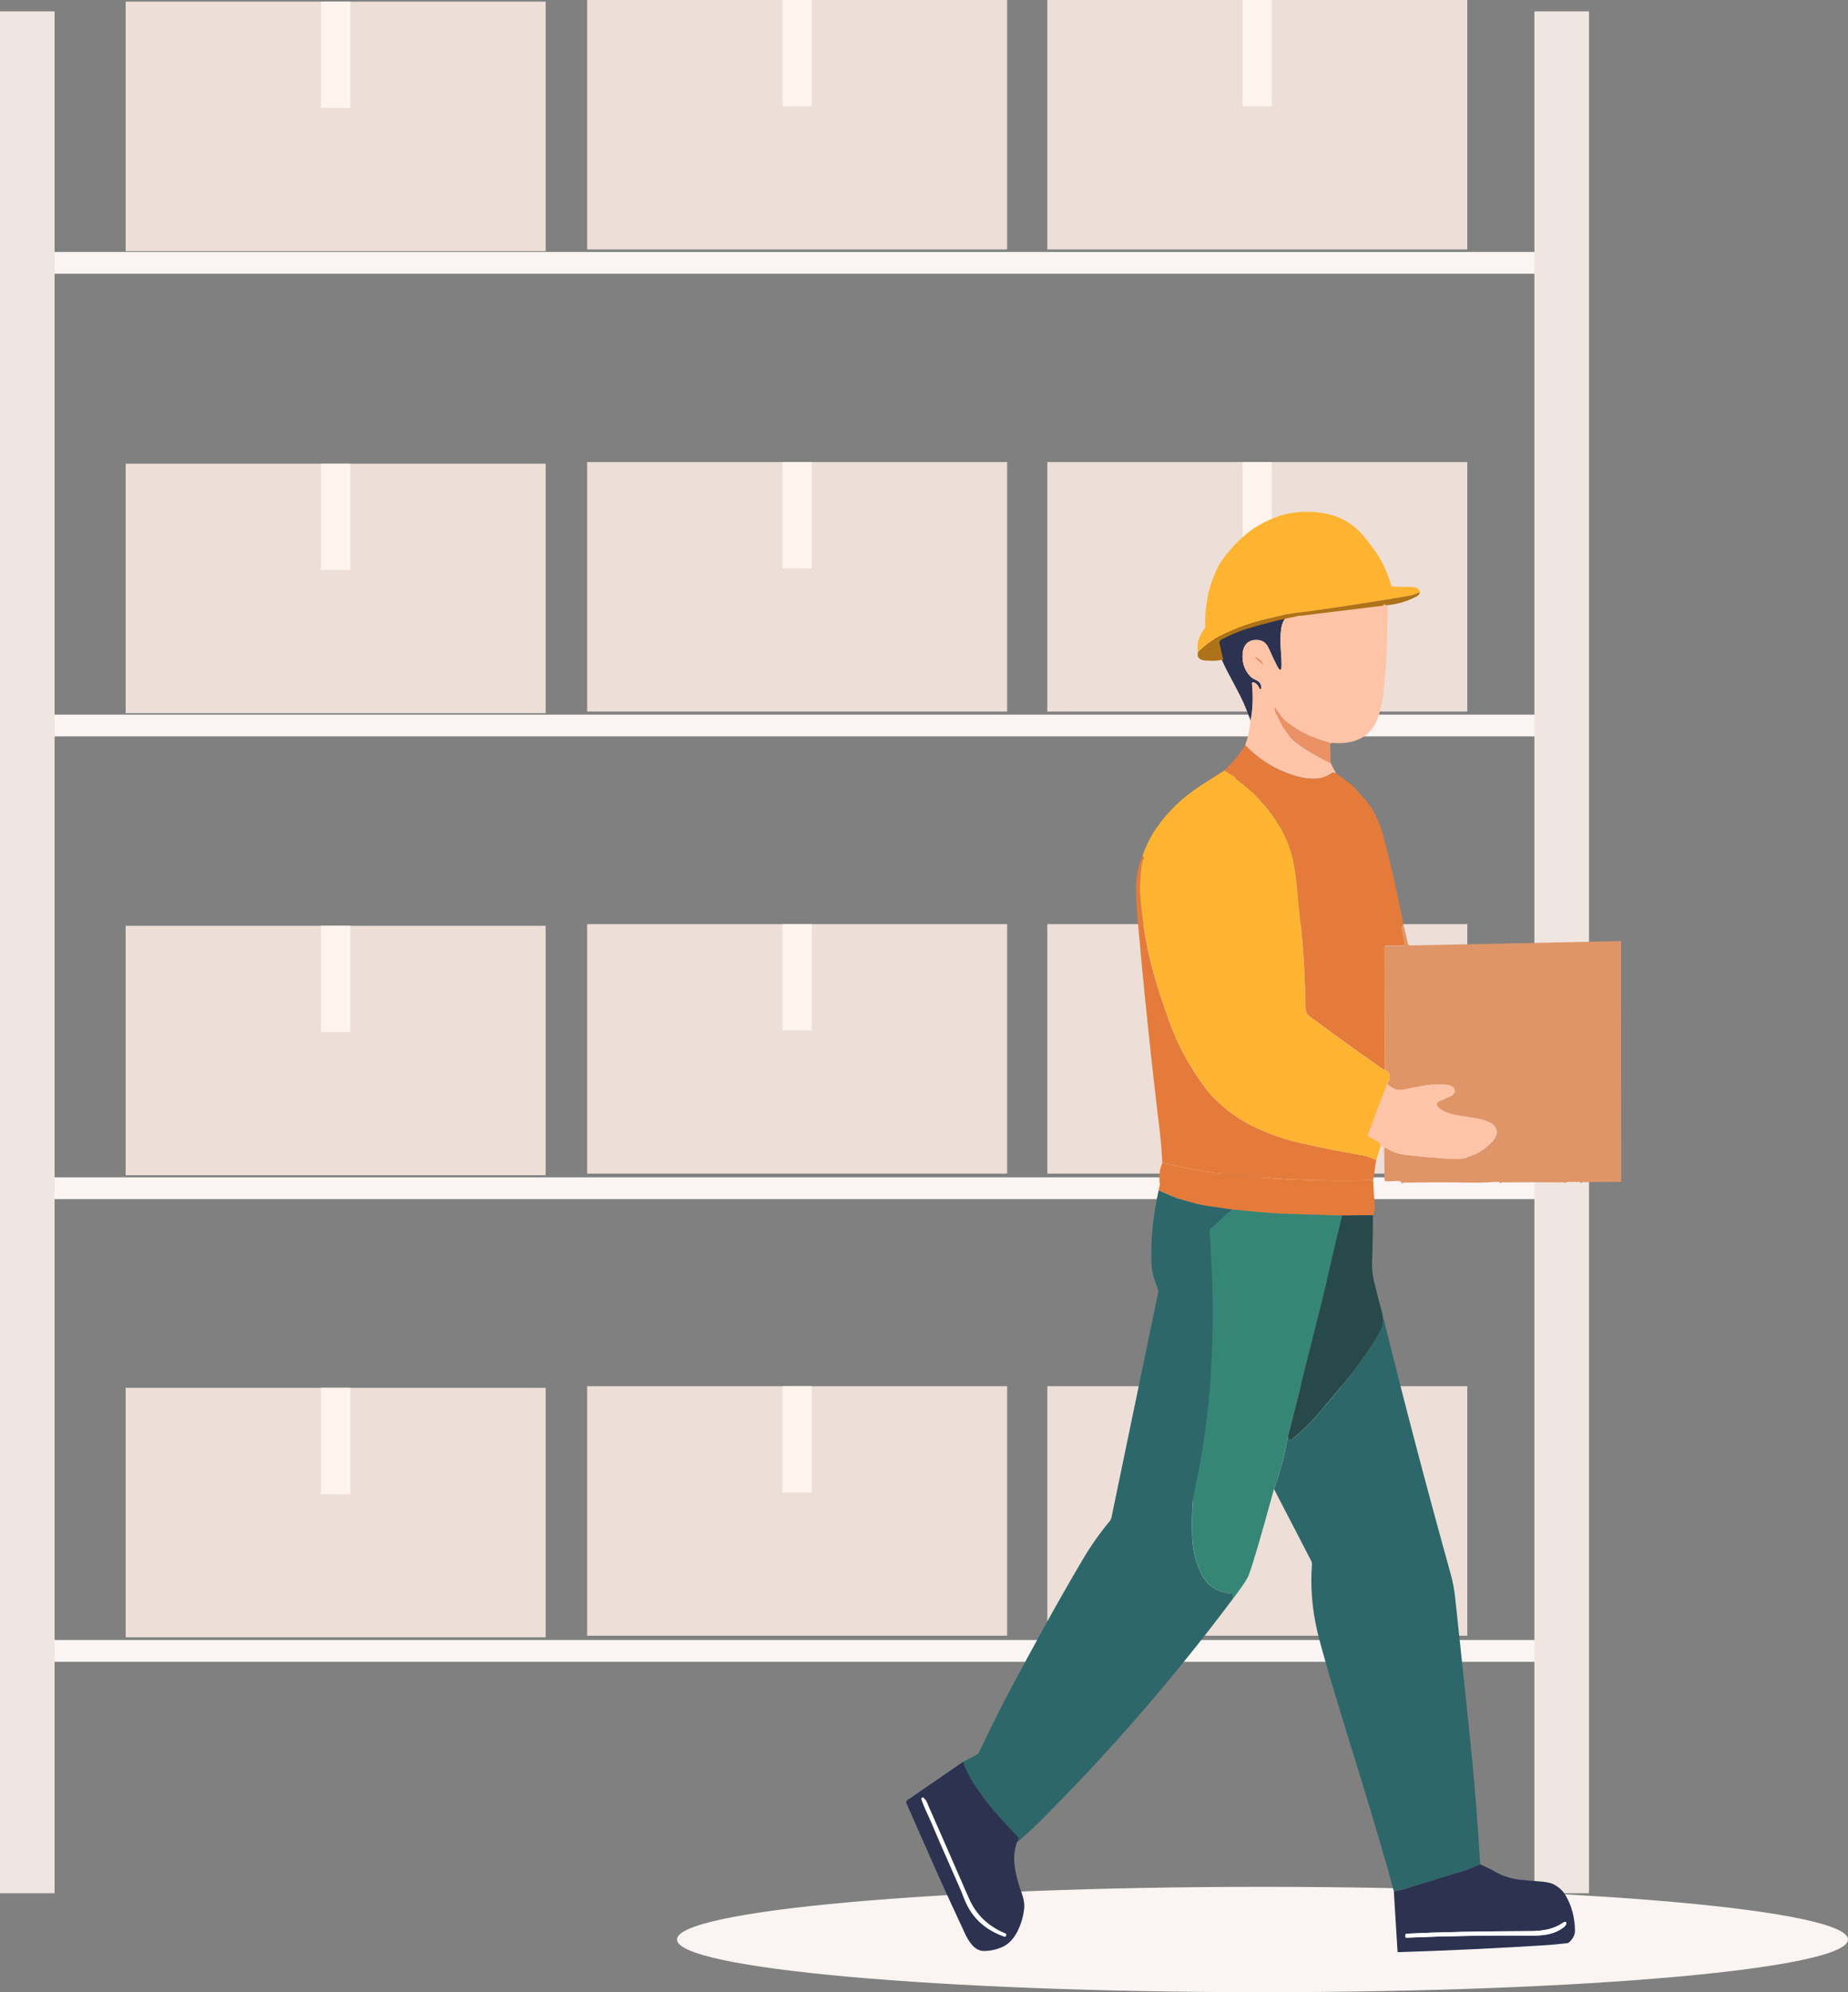 <svg xmlns="http://www.w3.org/2000/svg" width="448" height="483" viewBox="0 0 448 483" fill="none"><rect x="0" y="0" width="448" height="483" fill="#808080" stroke="none"/><g clip-path="url(#clip0_808_651)"><path d="M376.728 61.084H9.438v5.285H376.728V61.084z" fill="#faf5f3"/><path d="M376.728 173.252H9.438v5.285H376.728v-5.285z" fill="#faf5f3"/><path d="M376.728 285.43H9.438V290.715H376.728V285.43z" fill="#faf5f3"/><path d="M376.728 397.606H9.438v5.286H376.728v-5.286z" fill="#faf5f3"/><path d="M13.236 2.76H0V459.006H13.236V2.76z" fill="#f0e6e1"/><path d="M385.211 2.76H371.975V459.006h13.236V2.76z" fill="#f0e6e1"/><path d="M132.279.397H30.463V60.881H132.279V.397z" fill="#eddfd8"/><path d="M84.915.397H77.828V26.163h7.086V.397z" fill="#fff4ee"/><path d="M244.154.0H142.338V60.483H244.154V0z" fill="#eddfd8"/><path d="M196.789.0H189.703V25.766H196.789V0z" fill="#fff4ee"/><path d="M355.705.0H253.889V60.483H355.705V0z" fill="#eddfd8"/><path d="M308.338.0H301.252V25.766H308.338V0z" fill="#fff4ee"/><path d="M132.279 112.422H30.463v60.483H132.279V112.422z" fill="#eddfd8"/><path d="M84.915 112.422H77.828v25.766h7.086V112.422z" fill="#fff4ee"/><path d="M244.154 112.024H142.338v60.484H244.154V112.024z" fill="#eddfd8"/><path d="M196.789 112.024H189.703V137.79H196.789V112.024z" fill="#fff4ee"/><path d="M355.705 112.024H253.889v60.484H355.705V112.024z" fill="#eddfd8"/><path d="M308.338 112.024H301.252V137.79H308.338V112.024z" fill="#fff4ee"/><path d="M132.279 224.447H30.463V284.93H132.279V224.447z" fill="#eddfd8"/><path d="M84.915 224.447H77.828v25.766h7.086V224.447z" fill="#fff4ee"/><path d="M244.154 224.05H142.338v60.483H244.154V224.05z" fill="#eddfd8"/><path d="M196.789 224.05H189.703v25.766H196.789V224.05z" fill="#fff4ee"/><path d="M355.705 224.05H253.889v60.483H355.705V224.05z" fill="#eddfd8"/><path d="M308.338 224.05H301.252v25.766H308.338V224.05z" fill="#fff4ee"/><path d="M132.279 336.472H30.463v60.483H132.279V336.472z" fill="#eddfd8"/><path d="M84.915 336.472H77.828v25.765h7.086V336.472z" fill="#fff4ee"/><path d="M244.154 336.075H142.338v60.483H244.154V336.075z" fill="#eddfd8"/><path d="M196.789 336.075H189.703v25.766H196.789V336.075z" fill="#fff4ee"/><path d="M355.705 336.075H253.889v60.483H355.705V336.075z" fill="#eddfd8"/><path d="M308.338 336.075H301.252v25.766H308.338V336.075z" fill="#fff4ee"/><path d="M306.059 482.99C384.451 482.99 448 477.272 448 470.219s-63.549-12.771-141.941-12.771C227.667 457.448 164.117 463.166 164.117 470.219s63.55 12.771 141.942 12.771z" fill="#faf5f2"/><path fill-rule="evenodd" clip-rule="evenodd" d="M335.148 143.371C331.462 144.267 327.929 145.133 324.569 145.978 322.228 146.569 319.947 146.885 317.89 146.813 314.225 146.681 309.898 146.345 304.919 145.795 301.396 148.188 297.985 150.846 294.707 153.738 294.422 154.421 294.493 155.419 294.941 156.722 295.684 158.902 296.601 161.01 297.69 163.047 299.401 166.255 300.459 168.281 300.877 169.116 301.498 170.379 302.272 172.243 303.188 174.738 303.738 171.713 303.85 168.709 303.514 165.725 303.514 165.684 303.514 165.633 303.534 165.593 303.555 165.552 303.575 165.511 303.616 165.481 303.656 165.45 303.697 165.43 303.738 165.42 303.779 165.409 303.83 165.42 303.87 165.42 304.522 165.623 304.99 166.092 305.286 166.815 305.347 166.957 305.418 167.039 305.52 167.059 305.55 167.059 305.581 167.059 305.611 167.059 305.642 167.059 305.672 167.039 305.693 167.019 305.713 166.998 305.734 166.968 305.754 166.947 305.764 166.917 305.774 166.886 305.774 166.856 305.774 165.491 305.102 165.165 304.328 164.788 303.901 164.574 303.433 164.35 303.046 163.912 301.62 162.334 301.03 160.44 301.274 158.24 301.518 156.04 303.005 154.879 305.194 155.185 306.273 155.337 307.098 156.05 307.648 157.313 308.35 158.902 308.992 160.266 309.572 161.397 310.315 162.823 310.682 162.731 310.692 161.132 310.692 160.277 310.631 159.34 310.57 158.362 310.437 156.366 310.285 154.176 310.682 152.007 310.977 150.337 312.026 149.003 313.818 148.015 314.418 147.679 314.999 147.516 315.549 147.526 316.679 147.526 317.656 147.679 318.491 147.974 319.978 147.71 321.423 147.465 322.818 147.231 324.61 146.925 326.046 146.63 327.115 146.345 329.182 145.805 331.259 145.276 333.336 144.766 333.845 144.644 334.364 144.563 334.894 144.522 334.995 144.522 335.107 144.552 335.189 144.624 335.27 144.695 335.321 144.787 335.331 144.899 335.474 146.324 335.596 147.781 335.708 149.268 335.718 149.4 335.769 149.502 335.861 149.573 335.718 147.251 335.484 145.204 335.158 143.371H335.148z" fill="#2c3250"/><path d="M304.184 159.524S304.174 159.513 304.174 159.503c0 0 0-.01.0-.02S304.174 159.473 304.174 159.462C304.174 159.462 304.174 159.452 304.184 159.442L304.235 159.391S304.327 159.33 304.398 159.33C304.48 159.33 304.571 159.35 304.673 159.391S304.897 159.493 305.019 159.575C305.141 159.656 305.264 159.748 305.386 159.839L305.518 159.951C305.64 160.053 305.752 160.155 305.844 160.267 305.946 160.379 306.027 160.481 306.078 160.583 306.139 160.685 306.18 160.776 306.19 160.848 306.2 160.919 306.19 160.98 306.16 161.021L306.109 161.072S306.099 161.082 306.088 161.082c0 0-.01.0-.02.0.0.0-.01.0-.02.0C306.048 161.082 306.037 161.082 306.027 161.072L304.164 159.503 304.184 159.524z" fill="#ea9266"/><path d="M324.446 169.361C325.383 170.614 326.625 171.235 328.183 171.225 328.183 171.276 328.244 171.316 328.325 171.347 328.366 171.367 328.407 171.388 328.427 171.428 328.447 171.469 328.468 171.51 328.468 171.551 328.468 171.591 328.458 171.642 328.427 171.673 328.396 171.703 328.366 171.734 328.325 171.754 327.307 172.192 326.36 172.151 325.485 171.632 324.293 170.919 323.082 169.646 323.204 168.129 323.214 167.956 323.306 167.854 323.479 167.813 323.581 167.793 323.672 167.793 323.774 167.823 323.927 167.884 324.018 167.986 324.039 168.149 324.1 168.577 324.242 168.974 324.446 169.341V169.361z" fill="#fff"/><path fill-rule="evenodd" clip-rule="evenodd" d="M306.048 161.091 304.185 159.523S304.175 159.513 304.175 159.503c0 0 0-.011.0-.021S304.175 159.472 304.175 159.462C304.175 159.452 304.175 159.452 304.185 159.441L304.236 159.391S304.328 159.329 304.399 159.329C304.48 159.329 304.572 159.35 304.674 159.391 304.776 159.431 304.898 159.492 305.02 159.574 305.142 159.655 305.264 159.747 305.387 159.839L305.519 159.951C305.641 160.052 305.753 160.154 305.845 160.266 305.947 160.378 306.028 160.48 306.079 160.582 306.14 160.684 306.181 160.776 306.191 160.847 306.201 160.918 306.191 160.979 306.16 161.02L306.109 161.071S306.099 161.081 306.089 161.081c0 0-.01.0-.02.0.0.0-.01.0-.021.0C306.048 161.081 306.038 161.081 306.028 161.071L306.048 161.091zm29.771 2.251C336.206 159.564 336.267 155.592 336.328 152.078 336.369 149.339 336.41 146.874 336.593 144.99H327.297L313.746 147.078 313.573 148.147C311.913 149.125 310.946 150.408 310.661 152.007 310.274 154.176 310.416 156.376 310.549 158.362 310.61 159.34 310.681 160.277 310.671 161.132 310.671 162.731 310.294 162.823 309.551 161.397 308.96 160.266 308.319 158.902 307.627 157.313 307.077 156.05 306.252 155.337 305.173 155.185 302.984 154.879 301.497 156.04 301.253 158.24 301.009 160.439 301.599 162.334 303.024 163.912 303.411 164.34 303.87 164.574 304.307 164.788 305.081 165.165 305.753 165.501 305.753 166.855 305.753 166.886 305.753 166.917 305.733 166.947 305.723 166.978 305.702 166.998 305.672 167.018 305.651 167.039 305.621 167.049 305.59 167.059 305.56 167.059 305.529 167.059 305.499 167.059 305.407 167.039 305.325 166.957 305.264 166.815 304.969 166.081 304.501 165.623 303.849 165.419 303.808 165.409 303.758 165.399 303.717 165.419 303.676 165.419 303.635 165.45 303.595 165.481 303.554 165.511 303.534 165.542 303.513 165.593 303.493 165.633 303.493 165.684 303.493 165.725 303.829 168.709 303.717 171.713 303.167 174.738 302.974 176.856 302.536 178.832 301.854 180.655 304.572 183.557 307.871 185.767 311.75 187.315 314.418 188.374 316.831 188.873 318.989 188.792 320.303 188.761 321.626 188.283 322.96 187.356 323.072 187.305 323.377 187.356 323.856 187.468L322.563 184.953C319.722 183.649 317.014 182.07 314.428 180.186 311.791 178.272 310.101 175.043 309.011 172.141 308.981 172.06 308.981 171.917 309.011 171.723 309.052 171.52 309.123 171.51 309.225 171.683 310.141 173.22 311.088 174.361 312.056 175.105 315.059 177.416 318.439 179.066 322.207 180.054 322.268 180.074 322.308 180.095 322.349 180.135 322.39 180.176 322.42 180.217 322.451 180.268 322.532 180.237 322.614 180.197 322.695 180.166 322.797 180.125 322.889 180.115 322.97 180.115 328 180.512 332.246 179.056 334.078 173.903 334.679 172.212 335.117 170.206 335.402 167.884 335.595 166.285 335.728 164.768 335.799 163.322L335.819 163.342z" fill="#fec4a7"/><path d="M322.47 180.279 322.582 184.953C319.742 183.65 317.033 182.071 314.447 180.187 311.81 178.273 310.12 175.044 309.031 172.142 309 172.06 309 171.918 309.031 171.714 309.071 171.51 309.143 171.5 309.245 171.673 310.161 173.211 311.108 174.352 312.075 175.095 315.079 177.407 318.459 179.057 322.226 180.045 322.287 180.065 322.328 180.085 322.369 180.126 322.409 180.167 322.44 180.208 322.47 180.259V180.279z" fill="#ea9266"/><path fill-rule="evenodd" clip-rule="evenodd" d="M316.414 197.612C316.464 197.622 316.515 197.622 316.576 197.612H316.414zm-19.732-10.683C298.168 185.513 300.011 183.67 301.854 180.676 301.874 180.696 301.905 180.717 301.925 180.747 304.593 183.303 308.614 187.173 316.648 188.762 316.648 188.731 316.648 188.701 316.648 188.68 317.982 188.874 320.598 189.098 322.991 187.397V187.367C323.103 187.316 323.398 187.367 323.877 187.479 325.16 188.405 326.422 189.353 327.685 190.31 327.99 190.544 329.059 191.695 330.882 193.772 331.981 195.025 332.836 196.308 333.447 197.622 334.262 199.374 334.842 200.891 335.188 202.154 336.94 208.509 338.609 215.77 340.177 223.938 340.157 224.274 340.035 224.559 339.811 224.793L340.554 228.633C340.564 228.704 340.564 228.775 340.554 228.846 340.534 228.918 340.503 228.989 340.452 229.04 340.401 229.101 340.35 229.142 340.279 229.172 340.208 229.203 340.137 229.223 340.065 229.223H336.064C336.003 229.223 335.942 229.233 335.891 229.254 335.84 229.274 335.779 229.315 335.738 229.356 335.718 229.376 335.687 229.407 335.677 229.437 335.667 229.457 335.657 229.478 335.647 229.508 335.626 229.57 335.616 229.62 335.616 229.682L335.738 259.327C335.463 259.297 335.28 259.246 335.188 259.175 329.253 255.02 323.368 250.783 317.534 246.475 316.872 245.986 316.536 245.355 316.515 244.56 316.383 238.806 316.179 234.183 315.904 230.71 315.477 225.414 314.927 219.599 314.275 213.265 313.827 208.896 312.881 204.934 310.691 201.074 308.991 198.06 306.934 195.361 304.532 192.958 304.002 192.581 303.595 192.235 303.371 191.939 303.259 191.797 303.137 191.654 303.004 191.512 302.068 190.677 301.09 189.882 300.062 189.129 299.807 188.945 299.634 188.752 299.522 188.568 298.504 187.866 297.496 187.275 296.712 186.919L296.682 186.929z" fill="#e57b3a"/><path d="M277.357 207.857C277 208.58 276.766 209.354 276.664 210.189 276.308 213.031 276.237 215.689 276.461 218.174 277.112 225.394 278.466 232.309 280.523 238.908 281.409 241.77 282.539 245.06 283.893 248.777 285.756 253.869 288.699 259.103 292.721 264.481 295.826 268.065 299.42 270.886 303.503 272.933 307.229 274.797 311.292 276.223 315.701 277.2 320.649 278.3 325.628 279.288 330.617 280.174 331.289 280.296 332.297 280.632 333.641 281.193L332.897 286.122C319.213 286.468 306.221 285.857 293.932 284.278 290.705 283.861 286.652 283.077 281.765 281.926 281.623 279.095 281.44 276.732 281.216 274.838 279.077 257.107 277.224 239.346 275.656 221.565 275.544 220.261 275.453 218.387 275.381 215.933 275.3 213.061 275.809 210.291 276.919 207.603 277.092 207.633 277.235 207.715 277.347 207.847L277.357 207.857z" fill="#e57b3a"/><path d="M392.969 228.133 393.02 286.519 383.714 286.61C383.571 286.61 383.459 286.682 383.388 286.804L383.327 286.926C383.286 286.814 383.215 286.722 383.134 286.651 383.062 286.59 382.96 286.56 382.838 286.56 381.942 286.56 381.057 286.559 380.161 286.539 380.008 286.539 379.886 286.559 379.784 286.61 379.672 286.672 379.56 286.743 379.468 286.845 379.397 286.784 379.326 286.743 379.254 286.702 379.193 286.672 379.112 286.651 379.01 286.651 374.062 286.621 369.124 286.621 364.175 286.651 364.074 286.651 363.992 286.672 363.941 286.712 363.87 286.773 363.829 286.845 363.819 286.947 363.565 286.651 363.351 286.519 363.178 286.529 360.53 286.712 357.904 286.773 355.287 286.702 350.328 286.631 345.37 286.641 340.412 286.733 339.994 286.733 339.811 286.967 339.882 287.405 339.923 286.631 339.556 286.264 338.772 286.315 337.825 286.376 336.93 286.407 336.064 286.407 336.003 286.407 335.952 286.407 335.901 286.376 335.85 286.346 335.799 286.325 335.759 286.285 335.718 286.244 335.687 286.193 335.667 286.142 335.647 286.091 335.636 286.03 335.636 285.979L335.596 282.038V278.433S335.596 278.351 335.616 278.321C335.636 278.29 335.667 278.259 335.698 278.239 335.728 278.219 335.769 278.209 335.81 278.219 335.85 278.229 335.891 278.229 335.922 278.259 337.316 279.217 339.057 279.818 341.145 280.052 344.026 280.378 346.836 280.632 349.585 280.826 352.202 281.009 353.912 281.019 354.707 280.867 357.659 280.286 360.093 278.881 362.017 276.64 363.493 274.919 363.218 272.903 360.989 271.986 358.83 271.1 357.14 270.968 354.35 270.591 352.986 270.408 351.703 270.092 350.502 269.634 349.687 269.328 349.015 268.86 348.486 268.228 348.414 268.137 348.353 268.035 348.333 267.923 348.302 267.811 348.302 267.688 348.333 267.576 348.353 267.464 348.404 267.363 348.486 267.271 348.557 267.179 348.649 267.108 348.761 267.057 349.219 266.843 350.125 266.446 351.489 265.855 352.008 265.631 352.365 265.346 352.568 264.99 352.711 264.745 352.731 264.45 352.65 264.155 352.558 263.869 352.355 263.615 352.09 263.442 351.703 263.197 351.112 263.044 350.318 262.983 346.928 262.708 344.922 263.269 340.524 264.144 339.597 264.328 338.844 264.307 338.263 264.083 337.581 263.808 336.919 263.381 336.278 262.79 336.736 262.026 336.96 261.476 336.94 261.14 336.899 260.295 336.502 259.704 335.738 259.358L335.616 229.712C335.616 229.651 335.626 229.59 335.647 229.539 335.667 229.478 335.708 229.427 335.748 229.386 335.789 229.345 335.84 229.305 335.901 229.284 335.962 229.264 336.013 229.254 336.074 229.254H340.076C340.147 229.254 340.228 229.233 340.289 229.203 340.361 229.172 340.412 229.121 340.463 229.07 340.513 229.009 340.544 228.948 340.564 228.877 340.585 228.806 340.585 228.734 340.564 228.663L339.821 224.813C340.055 224.589 340.177 224.304 340.188 223.958L341.328 228.765C341.358 228.897 341.44 229.019 341.542 229.101 341.654 229.182 341.786 229.233 341.929 229.223L392.989 228.154 392.969 228.133z" fill="#df9568"/><path d="M336.247 262.769C336.888 263.36 337.55 263.788 338.232 264.063 338.812 264.297 339.566 264.317 340.492 264.124 344.881 263.248 346.886 262.678 350.287 262.963 351.081 263.024 351.672 263.187 352.059 263.421 352.333 263.594 352.537 263.849 352.619 264.134 352.7 264.419 352.68 264.725 352.537 264.969 352.333 265.315 351.977 265.611 351.458 265.835 350.094 266.425 349.177 266.823 348.729 267.037 348.627 267.087 348.536 267.159 348.454 267.25 348.383 267.342 348.332 267.444 348.302 267.556 348.281 267.668 348.281 267.79 348.302 267.902 348.322 268.014 348.383 268.116 348.454 268.208 348.994 268.829 349.666 269.297 350.47 269.613 351.672 270.071 352.955 270.387 354.319 270.57 357.119 270.947 358.799 271.09 360.957 271.966 363.197 272.882 363.472 274.909 361.986 276.62 360.061 278.85 357.628 280.266 354.675 280.846 353.881 281.009 352.171 280.989 349.554 280.805 346.805 280.612 343.985 280.357 341.113 280.031 339.026 279.797 337.285 279.206 335.89 278.239 335.86 278.219 335.819 278.208 335.778 278.198 335.737 278.188 335.697 278.198 335.666 278.219 335.636 278.239 335.605 278.259 335.585 278.3 335.564 278.331 335.554 278.371 335.554 278.412V282.017L335.269 278.219C335.259 278.046 335.167 277.954 334.994 277.933L334.638 277.903C334.648 277.343 334.373 276.915 333.793 276.62 332.999 276.212 332.367 275.876 331.899 275.612 331.777 275.54 331.675 275.428 331.624 275.296 331.573 275.163 331.573 275.011 331.624 274.878L336.206 262.749 336.247 262.769z" fill="#fec4a7"/><path fill-rule="evenodd" clip-rule="evenodd" d="M332.724 291.774S332.673 291.764 332.653 291.764C332.673 291.764 332.704 291.764 332.724 291.774zM333.315 292.507C333.111 290.297 332.968 288.169 332.897 286.122 319.213 286.468 306.221 285.857 293.932 284.278 290.705 283.861 286.652 283.077 281.765 281.926 281.215 283.27 280.991 284.614 281.083 285.959 281.052 286.468 281.103 286.814 281.215 286.997L280.869 288.576C281.796 288.983 282.712 289.381 283.618 289.778 284.585 290.195 285.522 290.552 286.428 290.827 289.167 291.662 291.234 292.171 292.639 292.364 294.624 292.639 296.62 292.935 298.626 293.23 300.917 293.454 303.218 293.668 305.519 293.882 307.789 294.096 310.09 294.238 312.422 294.31 316.556 294.442 320.689 294.574 324.823 294.686L332.836 294.615C333.203 293.709 333.355 293.006 333.315 292.507z" fill="#e57b3a"/><path d="M298.411 293.535C298.493 293.444 298.564 293.352 298.635 293.24 296.64 292.945 294.644 292.66 292.648 292.374 291.243 292.181 289.177 291.672 286.438 290.837 285.532 290.562 284.595 290.215 283.628 289.788 282.721 289.39 281.805 288.983 280.879 288.586 279.453 295.073 278.893 301.133 279.178 306.765 279.26 308.323 279.759 310.217 280.675 312.447 280.858 312.905 280.797 313.252 280.675 313.822 279.667 318.609 275.93 336.634 269.445 367.91 269.373 368.236 269.231 368.541 269.017 368.796 266.594 371.719 264.395 374.845 262.43 378.175 256.962 387.422 250.894 398.37 244.204 410.998 242.514 414.186 240.193 418.861 237.24 425.002 237.169 425.144 237.067 425.256 236.925 425.327L233.463 427.14C234.033 428.77 234.756 430.307 235.642 431.743 238.706 436.713 241.832 440.145 246.648 445.248 247.025 445.655 246.984 446.123 246.506 446.663 248.43 445.085 250.151 443.537 251.657 442.04c17.065-16.998 32.805-35.136 47.223-54.424L298.93 386.597C298.93 386.445 298.859 386.353 298.696 386.353 295.204 386.139 292.72 384.561 291.233 381.617 289.818 378.827 289.075 375.599 288.993 371.943 288.922 368.735 288.993 365.893 289.238 363.429H290.073C295.733 337.368 295.438 309.433 294.593 298.729L299.114 293.607 298.391 293.535H298.411z" fill="#2d676a"/><path d="M298.635 293.24C300.926 293.464 303.227 293.678 305.528 293.892 307.799 294.106 310.1 294.248 312.431 294.32 316.565 294.452 320.699 294.585 324.833 294.697L325.362 294.798S325.403 294.819 325.403 294.849C325.403 294.89 325.382 294.931 325.362 294.972 325.27 295.165 325.22 295.267 325.22 295.277 324.436 298.322 323.509 302.263 322.42 307.111 321.605 310.736 320.892 313.782 320.261 316.246 317.268 328.161 315.323 335.891 314.447 339.435 313.714 342.389 312.961 345.342 312.187 348.295 311.454 352.797 310.334 357.033 308.837 361.005 305.834 372.024 303.808 378.949 302.769 381.76 302.372 382.829 301.079 384.785 298.9 387.626L298.951 386.608C298.951 386.455 298.88 386.374 298.717 386.363 295.225 386.15 292.74 384.571 291.254 381.628 289.839 378.837 289.095 375.609 289.014 371.953 288.932 368.297 289.044 365.119 289.37 362.431 291.549 352.522 292.934 342.857 293.524 333.427 294.227 322.275 294.135 310.777 293.249 298.923 293.209 298.363 293.341 297.955 293.657 297.701 295.031 296.57 296.314 295.369 297.515 294.085 297.994 293.963 298.361 293.688 298.625 293.261L298.635 293.24z" fill="#368676"/><path d="M332.836 294.615C332.836 298.648 332.754 302.63 332.612 306.531 332.591 306.918 332.642 307.61 332.734 308.588 332.795 309.24 332.917 309.912 333.09 310.614 333.742 313.303 334.424 315.971 335.137 318.619 335.381 320.289 335.279 321.552 334.821 322.397 332.612 326.461 329.445 330.962 325.322 335.901 321.514 340.464 319.467 342.918 319.172 343.254 317.421 345.24 315.435 347.145 313.216 348.978 313.145 349.039 313.063 349.08 312.982 349.09 312.89 349.11 312.798 349.11 312.717 349.09 312.636 349.069 312.554 349.019 312.483 348.957 312.422 348.896 312.371 348.815 312.34 348.733L312.188 348.285C312.961 345.332 313.715 342.379 314.448 339.425 315.323 335.881 317.258 328.151 320.261 316.236 320.883 313.771 321.605 310.716 322.42 307.101 323.509 302.253 324.436 298.312 325.22 295.267 325.22 295.247 325.271 295.145 325.362 294.961 325.383 294.921 325.393 294.88 325.403 294.839 325.403 294.809 325.403 294.799 325.362 294.788L324.833 294.686 332.846 294.615H332.836z" fill="#28494a"/><path d="M358.839 451.969C357.516 452.631 356.161 453.181 354.756 453.609 350.327 454.963 345.888 456.338 341.469 457.703 340.899 457.876 340.309 458.029 339.698 458.151 339.097 458.273 338.496 458.395 337.896 458.528L336.399 452.957C333.558 443.2 330.677 433.627 327.765 424.248 323.326 409.939 320.546 400.489 319.437 395.885 318.103 390.376 317.634 384.836 318.042 379.275 318.062 378.97 318.001 378.664 317.858 378.399L308.848 361.005C310.344 357.043 311.464 352.807 312.197 348.295L312.35 348.743C312.381 348.825 312.432 348.906 312.493 348.967 312.554 349.028 312.635 349.079 312.727 349.1 312.808 349.12 312.9 349.13 312.992 349.1 313.083 349.079 313.165 349.039 313.226 348.988 315.445 347.165 317.431 345.25 319.182 343.264 319.477 342.928 321.524 340.484 325.332 335.911 329.455 330.972 332.622 326.471 334.831 322.407 335.289 321.562 335.391 320.299 335.147 318.629 340.339 339.69 345.848 360.648 351.661 381.526 352.181 383.379 352.537 385.243 352.74 387.137 354.604 404.328 355.999 417.638 356.925 427.059 357.617 434.096 358.249 442.396 358.839 451.959V451.969z" fill="#2d676a"/><path d="M225.767 441.857C226.52 443.721 228.953 449.312 233.067 458.62 233.067 458.64 233.352 459.323 233.902 460.677 235.633 464.934 238.83 467.888 243.513 469.527 243.564 469.548 243.615 469.537 243.656 469.527 243.696 469.517 243.747 469.476 243.768 469.436L243.859 469.273C244.002 469.028 243.941 468.845 243.676 468.743 239.512 467.042 236.559 464.191 234.828 460.178 231.244 451.909 227.793 444.016 224.474 436.51 224.423 436.459 224.341 436.368 224.229 436.246 224.117 436.123 223.985 435.981 223.852 435.838 223.771 435.757 223.669 435.747 223.537 435.838 223.364 435.94 223.313 436.083 223.374 436.266 223.649 437.111 224.097 438.221 224.728 439.596 225.4 441.083 225.736 441.837 225.746 441.857H225.767zM233.484 427.141C234.054 428.771 234.777 430.308 235.663 431.744 238.728 436.714 241.854 440.146 246.669 445.248 247.046 445.656 247.005 446.124 246.527 446.664 245.794 448.68 245.661 450.951 246.14 453.477 246.456 455.157 246.873 456.716 247.392 458.141 248.024 459.873 248.461 461.298 248.278 462.836 247.871 466.146 246.272 470.535 243.096 471.982 241.65 472.643 240.153 472.98 238.595 473 236.213 473.041 234.777 470.576 233.912 468.723 231.621 463.824 229.442 459.078 227.365 454.475L219.739 437.172C219.688 437.05 219.678 436.908 219.709 436.775 219.749 436.643 219.831 436.531 219.943 436.449L233.494 427.131 233.484 427.141z" fill="#2c3250"/><path d="M224.748 439.596C224.127 438.221 223.669 437.111 223.394 436.265 223.333 436.082 223.394 435.939 223.557 435.838 223.69 435.756 223.791 435.766 223.873 435.838 224.005 435.98 224.138 436.123 224.25 436.245S224.443 436.459 224.494 436.51c3.309 7.505 6.761 15.388 10.355 23.668C236.59 464.18 239.532 467.042 243.696 468.742 243.961 468.844 244.022 469.028 243.88 469.272L243.788 469.435S243.727 469.516 243.676 469.527C243.625 469.537 243.574 469.547 243.534 469.527 238.85 467.877 235.643 464.934 233.922 460.677 233.372 459.322 233.097 458.64 233.087 458.619 228.974 449.301 226.54 443.72 225.787 441.856 225.787 441.836 225.441 441.093 224.769 439.596H224.748z" fill="#fff"/><path d="M377.839 466.807C376.118 467.724 373.848 468.192 371.048 468.192 358.412 468.223 348.424 468.437 341.073 468.814 340.819 468.824 340.686 468.956 340.686 469.221V469.445C340.686 469.679 340.798 469.791 341.032 469.781 350.593 469.374 360.673 469.201 371.251 469.272 374.347 469.292 376.861 468.956 379.061 467.266 379.448 466.97 379.672 466.655 379.722 466.319 379.733 466.257 379.722 466.186 379.702 466.125 379.672 466.064 379.631 466.013 379.58 465.972 379.529 465.932 379.458 465.921 379.397 465.921 379.336 465.921 379.264 465.942 379.213 465.982 378.623 466.359 378.165 466.644 377.839 466.818V466.807zM358.84 451.969 361.66 453.324C363.778 454.658 366.049 455.462 368.451 455.717 370.06 455.89 371.536 456.022 372.891 456.104 374.642 456.216 375.894 456.46 376.627 456.837 377.9 457.499 378.877 458.385 379.539 459.526 381.026 462.072 381.779 464.923 381.81 468.091 381.81 469.109 381.331 470.056 380.364 470.912 380.252 471.013 380.12 471.074 379.967 471.095 377.941 471.329 376.444 471.482 375.507 471.543 363.432 472.317 351.275 472.897 339.027 473.284 338.884 473.284 338.803 473.213 338.792 473.071L337.896 458.518C338.497 458.385 339.098 458.263 339.699 458.141 340.32 458.018 340.91 457.866 341.47 457.693 345.899 456.318 350.328 454.953 354.757 453.599 356.162 453.171 357.516 452.621 358.84 451.959V451.969z" fill="#2c3250"/><path d="M377.838 466.807C378.164 466.624 378.622 466.349 379.213 465.972 379.264 465.931 379.335 465.911 379.396 465.911 379.457 465.911 379.528 465.932 379.579 465.962 379.63 466.003 379.681 466.054 379.701 466.115 379.722 466.176 379.732 466.247 379.722 466.308 379.661 466.634 379.447 466.95 379.06 467.255 376.871 468.946 374.346 469.292 371.251 469.262 360.662 469.19 350.592 469.364 341.032 469.771 340.798 469.771 340.686 469.669 340.686 469.435V469.211C340.686 468.956 340.818 468.824 341.072 468.803 348.424 468.427 358.412 468.223 371.047 468.182 373.847 468.182 376.117 467.714 377.838 466.797V466.807z" fill="#fff"/><path d="M299.4 188.375C299.471 188.639 299.675 188.894 300.021 189.139 304.43 192.367 307.983 196.359 310.661 201.095 312.85 204.954 313.786 208.916 314.245 213.285 314.906 219.619 315.446 225.435 315.874 230.73 316.159 234.203 316.362 238.827 316.485 244.581 316.505 245.375 316.841 246.006 317.503 246.495 323.327 250.803 329.212 255.04 335.158 259.195 335.259 259.256 335.443 259.307 335.707 259.348 336.461 259.694 336.868 260.284 336.909 261.13 336.929 261.466 336.705 262.016 336.247 262.78L331.665 274.909C331.614 275.041 331.614 275.194 331.665 275.326 331.716 275.459 331.808 275.571 331.94 275.642 332.409 275.907 333.04 276.243 333.834 276.65 334.404 276.946 334.689 277.373 334.679 277.933L333.671 281.203C332.327 280.642 331.319 280.306 330.647 280.184 325.658 279.298 320.679 278.3 315.731 277.21 311.323 276.233 307.25 274.807 303.534 272.943 299.451 270.896 295.857 268.075 292.751 264.49 288.73 259.113 285.797 253.879 283.924 248.787 282.559 245.069 281.44 241.78 280.554 238.918 278.497 232.319 277.143 225.404 276.491 218.183 276.267 215.699 276.339 213.041 276.695 210.199 276.797 209.374 277.031 208.59 277.387 207.867 277.275 207.724 277.123 207.643 276.96 207.623 277.713 205.24 278.813 203.009 280.248 200.911 283.079 196.777 286.683 193.304 291.051 190.483 293.036 189.2 294.94 187.988 296.793 186.837L299.441 188.385 299.4 188.375z" fill="#feb431"/><path fill-rule="evenodd" clip-rule="evenodd" d="M330.209 129.521C331.217 130.743 332.174 131.965 333.07 133.187 334.974 135.784 336.389 138.768 337.305 142.149 338.853 142.281 340.482 142.322 342.182 142.292 342.926 142.271 343.516 142.485 343.944 142.923 344.198 143.188 344.29 143.422 344.229 143.636 343.842 143.728 343.465 143.86 343.099 144.023 342.661 144.216 342.284 144.339 341.979 144.389 334.057 145.754 325.8 147.037 317.217 148.229 316.219 148.371 315.334 148.473 314.56 148.545 313.694 148.626 312.819 148.779 311.913 148.983 308.878 149.685 306.791 150.184 305.661 150.48 302.026 151.417 298.483 152.791 295.031 154.594 293.708 155.286 292.17 156.437 290.429 158.057 290.256 157.13 290.256 156.305 290.44 155.582 290.745 154.339 291.315 153.219 292.15 152.201 292.089 149.685 292.272 147.282 292.71 144.99 292.995 143.432 293.413 141.925 293.962 140.458 294.695 138.483 295.388 137.026 296.05 136.1 298.137 133.167 300.479 130.692 303.095 128.696 304.195 127.851 305.793 126.954 307.87 125.987 309.611 125.182 311.342 124.643 313.083 124.378 315.435 124.011 317.808 123.981 320.18 124.307 324.222 124.846 327.572 126.588 330.209 129.531V129.521z" fill="#feb431"/><path d="M343.292 144.695C343.842 144.42 344.147 144.064 344.219 143.626 343.832 143.718 343.455 143.85 343.089 144.013 342.651 144.206 342.274 144.329 341.969 144.38 334.047 145.744 325.79 147.027 317.207 148.219 316.209 148.362 315.323 148.463 314.55 148.535 313.684 148.616 312.808 148.769 311.902 148.973 308.868 149.675 306.781 150.174 305.651 150.47 302.016 151.407 298.473 152.781 295.021 154.584 293.698 155.277 292.16 156.427 290.419 158.047 290.053 159.503 290.898 160.216 292.934 160.165 294.085 160.267 295.286 160.185 296.538 159.9L295.653 156.081C295.551 155.623 295.703 155.277 296.121 155.053 297.2 154.472 298.269 153.963 299.308 153.535 300.489 153.046 301.578 152.649 302.586 152.354 306.547 151.162 310.67 150.144 314.957 149.288 315.11 149.258 315.232 149.258 315.323 149.288L335.361 146.834V146.712C335.361 146.559 335.432 146.498 335.585 146.528 335.748 146.559 335.911 146.63 336.063 146.752L336.247 146.732H336.257C338.69 146.518 341.032 145.826 343.302 144.665L343.292 144.695z" fill="#ae7218"/></g><defs><clipPath id="clip0_808_651"><rect width="448" height="483" fill="#fff"/></clipPath></defs></svg>